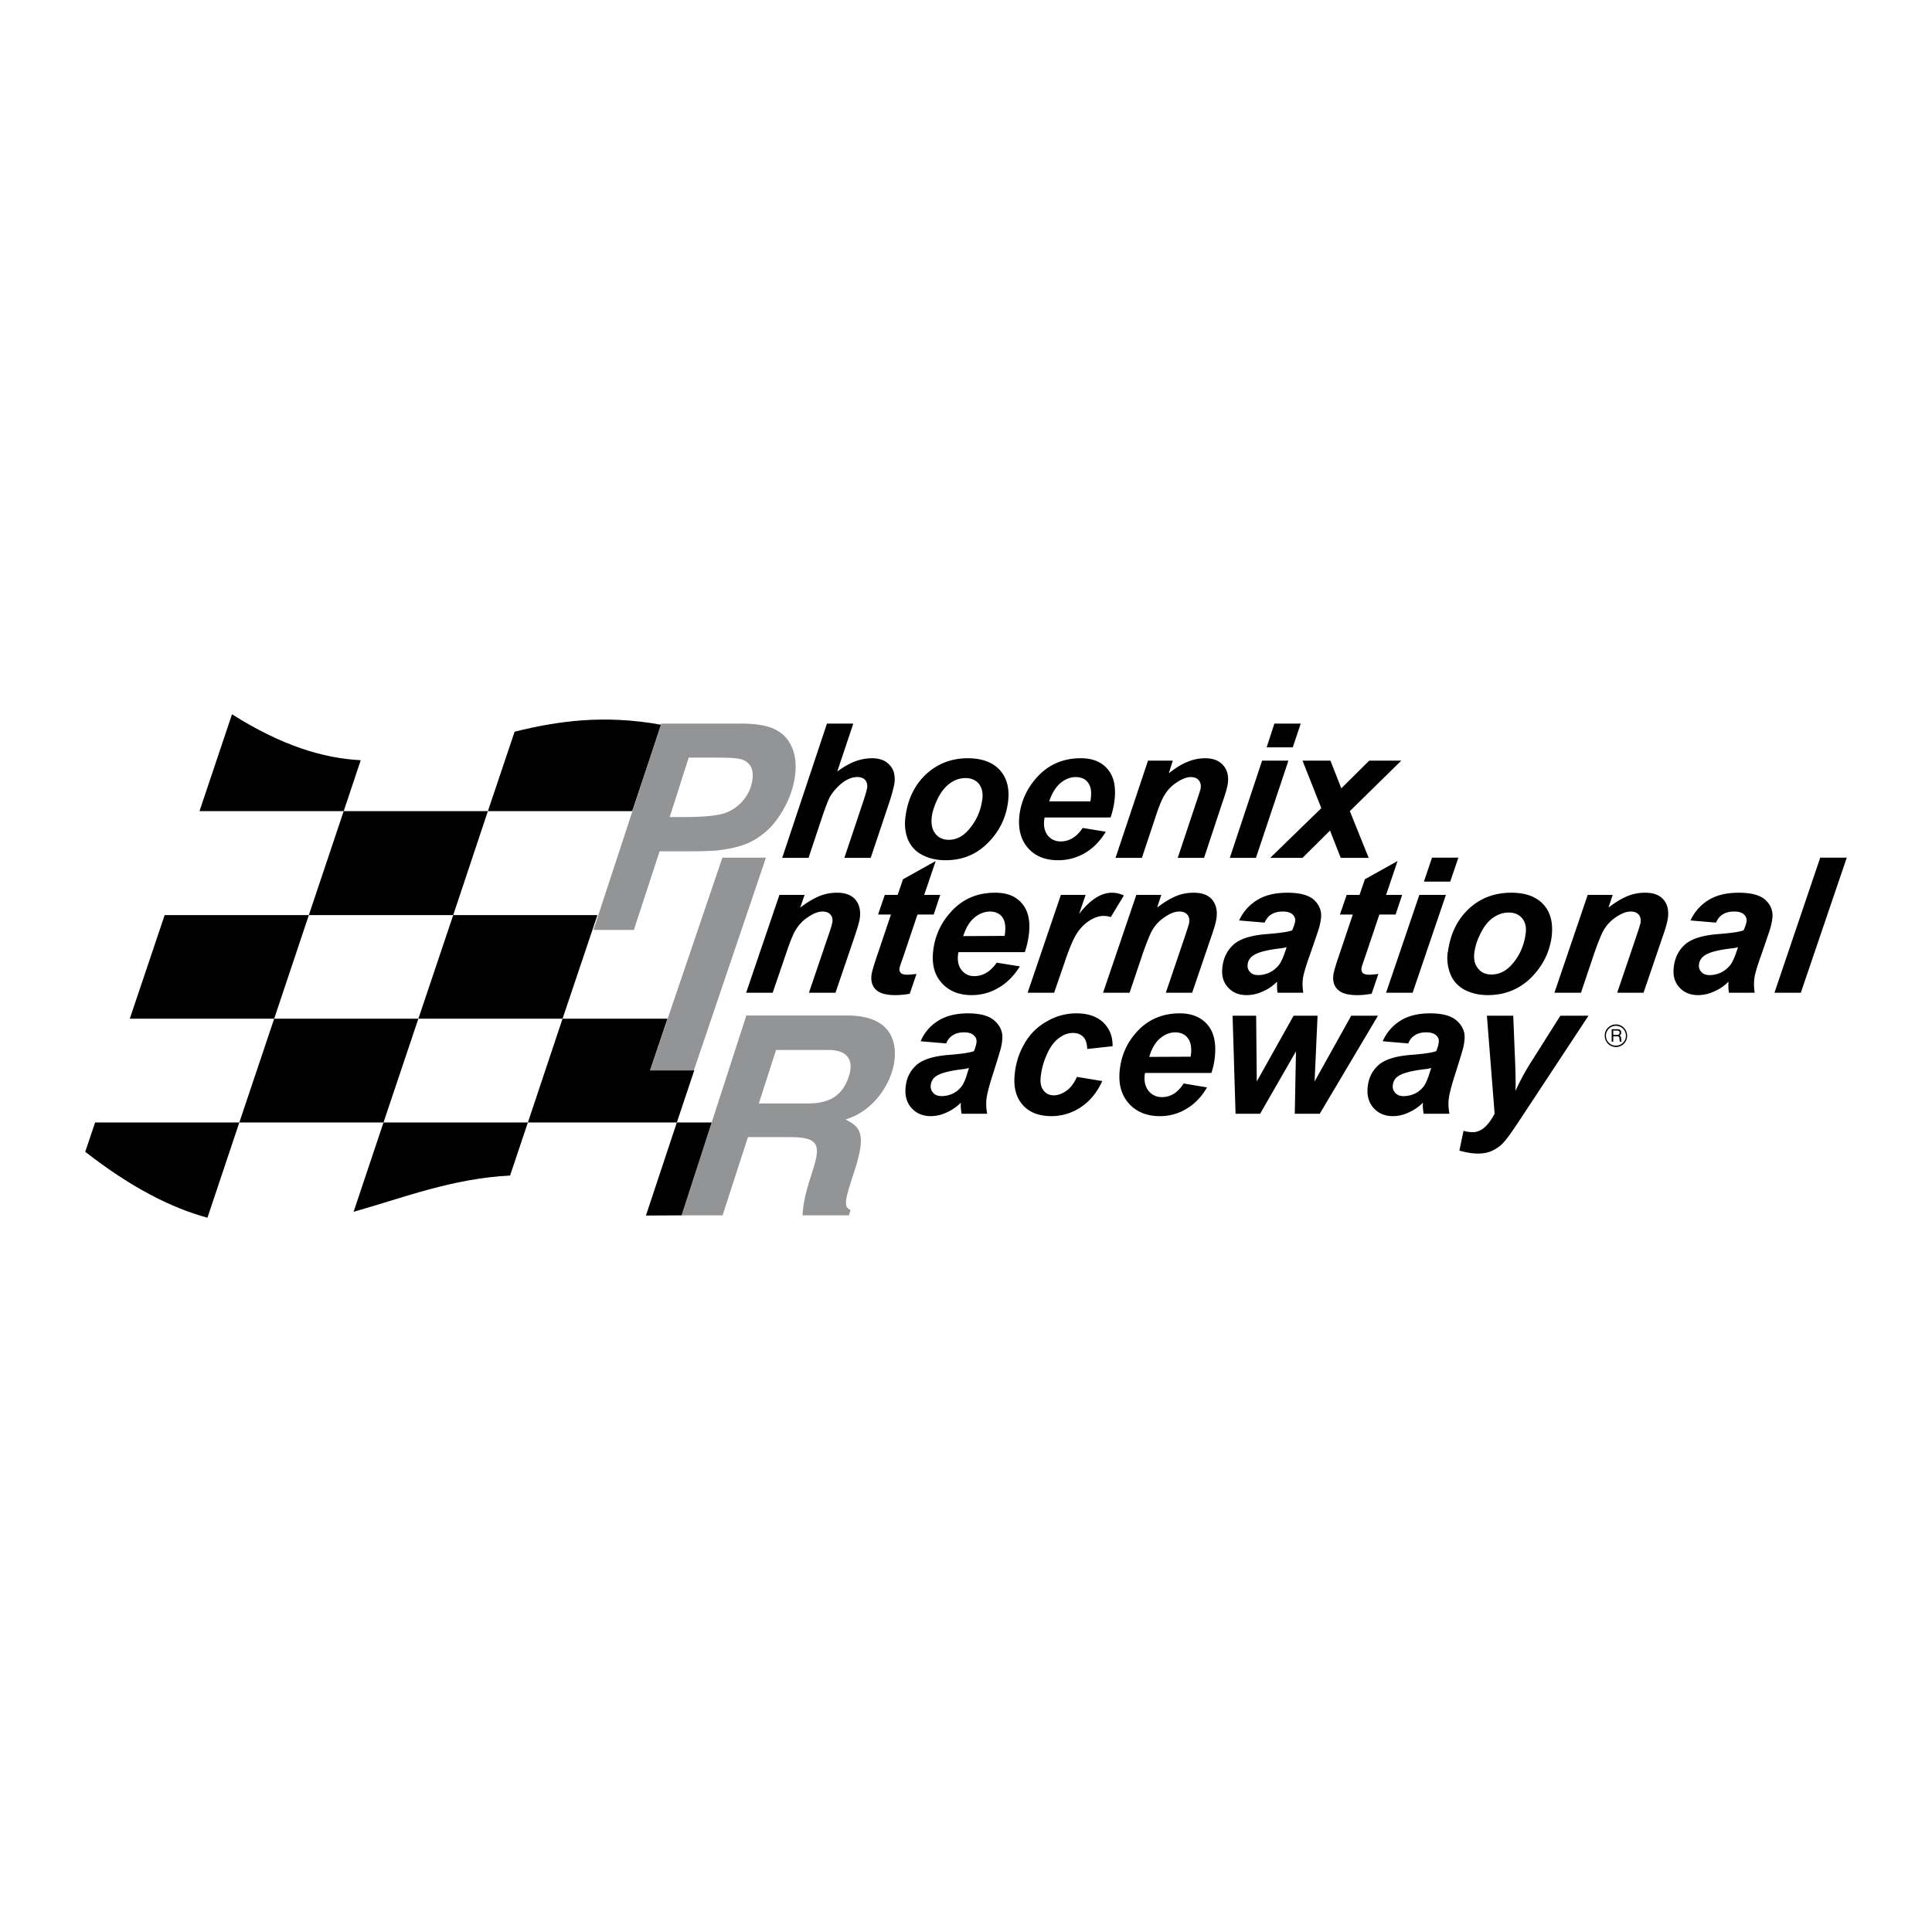 <svg xmlns="http://www.w3.org/2000/svg" width="2500" height="2500" viewBox="0 0 192.756 192.756"><g fill-rule="evenodd" clip-rule="evenodd"><path fill="#fff" d="M0 0h192.756v192.756H0V0z"/><path d="M162.338 103.334c0-.613-.494-1.127-1.107-1.127-.631 0-1.145.514-1.125 1.127 0 .633.494 1.127 1.125 1.127a1.11 1.11 0 0 0 1.107-1.127z"/><path d="M68.002 121.256h4.09l2.529-7.805h4.289c3.083 0 2.924 1.047 2.035 3.773-.672 2.055-.83 3.084-.869 4.031H84.7l.158-.533c-.771-.336-.534-1.047.415-3.971 1.205-3.717.514-4.328-.909-5.061 2.193-.65 3.913-2.549 4.624-4.742.573-1.719.869-5.631-4.446-5.631H74.463l-6.461 19.939z" fill="#929496"/><path d="M30.813 91.3h14.405l3.459-10.375H34.291L30.813 91.3zM12.95 101.635h14.405L30.813 91.3H16.428l-3.478 10.335zM66.599 101.635l-1.739 5.156h4.407l-1.739 5.197h-14.86l3.458-10.353h10.473z"/><path d="M68.002 121.256l-3.557.019 3.083-9.287h3.477l-3.003 9.268zM41.741 101.635h14.385L59.604 91.3H45.218l-3.477 10.335zM23.877 111.988h14.386l3.478-10.353H27.355l-3.478 10.353zM51.344 73.001c4.229-1.047 8.853-1.738 14.623-.691l-2.885 8.615H48.677l2.667-7.924zM35.991 75.847c-3.755-.197-7.865-1.442-12.845-4.584l-3.24 9.662h14.385l1.7-5.078zM8.504 114.914c4.584 3.576 8.576 5.592 12.192 6.578l3.182-9.504H9.492l-.988 2.926z"/><path d="M50.89 117.285c-5.81.295-10.69 2.232-15.611 3.615l2.984-8.912h14.405l-1.778 5.297z"/><path d="M63.24 92.782h-4.031l6.758-20.59h7.963c1.423 0 2.529.178 3.3.534.791.355 1.364.929 1.739 1.739.376.81.494 1.779.356 2.905a9.024 9.024 0 0 1-.969 3.023c-.514.988-1.087 1.778-1.719 2.371a7.285 7.285 0 0 1-1.976 1.344c-.671.296-1.561.533-2.687.691-.633.099-1.838.139-3.577.139h-2.588l-2.569 7.844z" fill="#929496"/><path d="M66.816 81.518h1.245c2.135 0 3.577-.138 4.308-.415a4.216 4.216 0 0 0 1.857-1.344c.474-.613.771-1.304.85-2.036.059-.494 0-.909-.158-1.225a1.557 1.557 0 0 0-.811-.692c-.355-.158-1.205-.218-2.51-.218h-2.885l-1.896 5.93z" fill="#fff"/><path d="M80.668 85.589H78.04l4.466-13.398h2.628l-1.601 4.782c.652-.474 1.245-.81 1.778-1.008a4.865 4.865 0 0 1 1.68-.316c.791 0 1.384.237 1.778.691.415.435.554 1.027.475 1.759-.06.395-.217 1.008-.475 1.818l-1.897 5.671h-2.628l1.937-5.79c.198-.612.316-1.027.335-1.206.04-.316-.02-.573-.197-.771s-.454-.296-.79-.296c-.435 0-.87.158-1.324.454a5.19 5.19 0 0 0-1.383 1.482c-.178.336-.475 1.087-.87 2.272l-1.284 3.856zM90.331 81.558c.217-1.798.909-3.221 2.036-4.288 1.146-1.067 2.549-1.62 4.189-1.62 1.423 0 2.509.415 3.202 1.186.711.79.986 1.857.809 3.201-.197 1.561-.869 2.924-2.016 4.07-1.145 1.146-2.529 1.719-4.228 1.719-.909 0-1.699-.198-2.352-.553a3.002 3.002 0 0 1-1.403-1.561c-.256-.652-.336-1.383-.237-2.154z"/><path d="M98.018 79.681c.061-.613-.059-1.106-.355-1.482-.316-.375-.77-.573-1.324-.573-.573 0-1.087.178-1.581.534-.475.356-.87.85-1.206 1.521-.316.672-.534 1.285-.593 1.837-.079.692.039 1.245.356 1.66.335.415.79.613 1.343.613.731 0 1.363-.316 1.917-.929.79-.869 1.284-1.917 1.443-3.181z" fill="#fff"/><path d="M110.803 81.558h-6.58c-.02.099-.039.178-.039.237-.08.632.039 1.166.355 1.561.316.396.75.593 1.285.593.869 0 1.6-.454 2.191-1.344l2.312.375c-.572.949-1.283 1.66-2.094 2.134a5.282 5.282 0 0 1-2.668.711c-1.305 0-2.312-.415-3.023-1.245-.711-.83-.988-1.917-.83-3.28a6.758 6.758 0 0 1 1.561-3.537c1.166-1.403 2.688-2.114 4.564-2.114 1.188 0 2.076.375 2.689 1.106.611.731.828 1.759.67 3.083a8.378 8.378 0 0 1-.393 1.72z"/><path d="M108.787 79.958c.02-.119.039-.217.039-.277.1-.711 0-1.245-.275-1.601-.277-.375-.691-.553-1.246-.553-.533 0-1.047.217-1.521.612-.475.415-.85 1.028-1.105 1.818h4.108v.001z" fill="#fff"/><path d="M114.537 75.887h2.471l-.395 1.265c.67-.534 1.303-.929 1.877-1.146a4.484 4.484 0 0 1 1.738-.355c.811 0 1.402.237 1.799.691.414.455.572 1.067.475 1.818-.041.336-.219.988-.555 1.937l-1.818 5.494h-2.627l1.838-5.513c.275-.81.434-1.304.455-1.462.039-.336-.041-.613-.219-.791-.158-.198-.434-.296-.791-.296-.375 0-.828.178-1.322.494a3.758 3.758 0 0 0-1.266 1.284c-.256.375-.572 1.146-.949 2.312l-1.322 3.972h-2.629l3.24-9.704zM127.145 72.191h2.628l-.791 2.371h-2.607l.77-2.371zM125.92 75.887h2.627l-3.24 9.702h-2.608l3.221-9.702zM132.697 82.862l-2.746 2.727h-3.221l5.098-4.96-1.877-4.742h2.785l1.088 2.766 2.785-2.766h3.202l-5.137 5.038 1.877 4.664h-2.787l-1.067-2.727z"/><path fill="#929496" d="M64.86 106.791l7.213-21.222h4.347l-7.193 21.222H64.86z"/><path d="M77.764 89.284h2.509l-.435 1.265c.712-.534 1.344-.909 1.917-1.146s1.166-.336 1.759-.336c.81 0 1.403.217 1.818.672.395.474.553 1.087.455 1.838-.04.355-.237 1.008-.554 1.956l-1.877 5.512h-2.648l1.877-5.532c.296-.83.435-1.324.455-1.482.059-.336-.02-.612-.198-.79-.158-.198-.435-.297-.791-.297-.375 0-.83.158-1.344.494a3.993 3.993 0 0 0-1.285 1.285c-.257.375-.573 1.166-.968 2.332l-1.364 3.991h-2.648l3.322-9.762zM87.604 91.241l.672-1.957h1.284l.534-1.561 3.26-1.818-1.146 3.379h1.601l-.652 1.957h-1.62l-1.383 4.11c-.257.731-.395 1.146-.415 1.245-.02.197.02.355.138.475.119.117.336.178.672.178.119 0 .415-.02.89-.08l-.672 1.977a8.382 8.382 0 0 1-1.423.139c-.928 0-1.581-.178-1.956-.553-.376-.357-.514-.85-.435-1.482.04-.297.237-.988.613-2.075l1.324-3.932h-1.286v-.002zM102.246 94.995h-6.619c-.02.099-.04.178-.04.237-.079.652.04 1.167.356 1.561.316.395.731.594 1.264.594.871 0 1.621-.455 2.234-1.344l2.311.375c-.592.947-1.303 1.66-2.133 2.135-.83.492-1.719.73-2.688.73-1.284 0-2.312-.436-3.023-1.266-.711-.83-.968-1.896-.79-3.26a6.758 6.758 0 0 1 1.581-3.577c1.186-1.423 2.708-2.114 4.585-2.114 1.205 0 2.094.355 2.707 1.106.611.731.83 1.778.652 3.103a8.573 8.573 0 0 1-.397 1.72z"/><path d="M100.23 93.375c.02-.099.02-.197.041-.257.078-.731 0-1.265-.277-1.62-.277-.376-.691-.554-1.246-.554-.533 0-1.066.218-1.541.613-.494.415-.849 1.028-1.106 1.838l4.129-.02z" fill="#fff"/><path d="M105.844 89.284h2.469l-.652 1.897c1.107-1.423 2.193-2.114 3.281-2.114.375 0 .77.079 1.186.277l-1.305 2.154a2.183 2.183 0 0 0-.73-.119c-.455 0-.949.178-1.463.514-.514.356-.949.81-1.283 1.383-.336.573-.713 1.482-1.127 2.727l-1.047 3.042h-2.648l3.319-9.761zM113.371 89.284h2.49l-.414 1.265c.691-.534 1.324-.909 1.896-1.146s1.166-.336 1.758-.336c.811 0 1.424.217 1.818.672.395.474.553 1.087.455 1.838-.039.355-.217 1.008-.553 1.956l-1.879 5.512h-2.627l1.877-5.532c.277-.83.436-1.324.455-1.482.039-.336-.02-.612-.199-.79-.178-.198-.453-.297-.789-.297-.396 0-.85.158-1.363.494a3.983 3.983 0 0 0-1.285 1.285c-.236.375-.553 1.166-.969 2.332l-1.344 3.991h-2.646l3.319-9.762zM126.176 92.051l-2.549-.217a4.61 4.61 0 0 1 1.799-2.035c.791-.494 1.799-.731 3.004-.731 1.264 0 2.174.237 2.707.751s.75 1.126.652 1.857c-.041.296-.1.612-.197.929-.1.336-.396 1.205-.891 2.628-.414 1.146-.652 1.956-.711 2.43-.059.416-.039.869.039 1.383h-2.568a5.13 5.13 0 0 1-.039-1.105c-.455.434-.93.77-1.463.988a3.888 3.888 0 0 1-1.561.355c-.811 0-1.463-.277-1.918-.811-.453-.514-.631-1.205-.514-2.035.119-.929.494-1.66 1.146-2.233.652-.554 1.738-.889 3.24-1.008 1.285-.099 2.135-.217 2.57-.375.158-.376.256-.652.295-.89a.751.751 0 0 0-.256-.691c-.197-.198-.533-.297-.969-.297-.475 0-.869.099-1.166.297-.295.177-.512.474-.65.81z"/><path d="M128.369 94.501c-.178.04-.395.099-.652.119-1.342.158-2.252.395-2.686.711-.316.217-.516.514-.555.89-.039.295.039.553.238.75.178.217.453.316.83.316.395 0 .789-.1 1.164-.277.377-.197.672-.454.891-.73.217-.296.434-.771.652-1.422l.118-.357z" fill="#fff"/><path d="M133.686 91.241l.672-1.957h1.285l.533-1.561 3.26-1.818-1.146 3.379h1.602l-.652 1.957h-1.621l-1.383 4.11c-.256.731-.395 1.146-.395 1.245a.556.556 0 0 0 .117.475c.119.117.336.178.691.178.1 0 .396-.02.871-.08l-.672 1.977c-.455.078-.93.139-1.404.139-.947 0-1.6-.178-1.975-.553-.377-.357-.514-.85-.436-1.482.039-.297.236-.988.613-2.075l1.324-3.932h-1.284v-.002zM142.873 85.569h2.629l-.811 2.391h-2.627l.809-2.391zM141.609 89.284h2.649l-3.32 9.761h-2.649l3.32-9.761zM144.455 94.995c.236-1.798.928-3.241 2.094-4.328 1.146-1.067 2.568-1.601 4.229-1.601 1.443 0 2.51.396 3.223 1.186.711.791.967 1.857.809 3.201-.217 1.581-.908 2.945-2.055 4.091-1.166 1.145-2.607 1.738-4.307 1.738-.91 0-1.701-.197-2.373-.553-.65-.377-1.125-.891-1.383-1.582-.256-.672-.355-1.363-.256-2.134l.019-.018z"/><path d="M152.221 93.118c.078-.632-.039-1.126-.355-1.502-.316-.375-.752-.573-1.344-.573-.553 0-1.088.178-1.582.534-.492.355-.889.869-1.225 1.541s-.533 1.284-.611 1.857c-.1.692.02 1.246.355 1.64.316.414.77.613 1.344.613.73 0 1.383-.297 1.955-.91.81-.868 1.304-1.936 1.463-3.2z" fill="#fff"/><path d="M158.406 89.284h2.49l-.416 1.265c.691-.534 1.324-.909 1.896-1.146a4.595 4.595 0 0 1 1.779-.336c.791 0 1.402.217 1.797.672.416.474.555 1.087.455 1.838-.039.355-.217 1.008-.553 1.956l-1.877 5.512h-2.629l1.877-5.532c.277-.83.436-1.324.455-1.482.039-.336-.02-.612-.197-.79-.178-.198-.436-.297-.791-.297-.395 0-.85.158-1.363.494a3.958 3.958 0 0 0-1.283 1.285c-.238.375-.555 1.166-.969 2.332l-1.344 3.991h-2.648l3.321-9.762zM171.211 92.051l-2.549-.217a4.61 4.61 0 0 1 1.797-2.035c.791-.494 1.799-.731 3.004-.731 1.266 0 2.174.237 2.707.751s.752 1.126.652 1.857c-.039.296-.1.612-.197.929-.1.336-.395 1.205-.889 2.628-.416 1.146-.652 1.956-.713 2.43-.039.416-.039.869.041 1.383h-2.57a5.13 5.13 0 0 1-.039-1.105c-.436.434-.928.77-1.463.988a3.888 3.888 0 0 1-1.561.355c-.811 0-1.463-.277-1.916-.811-.455-.514-.633-1.205-.514-2.035.117-.929.494-1.66 1.145-2.233.652-.554 1.74-.889 3.242-1.008 1.283-.099 2.133-.217 2.568-.375.178-.376.256-.652.297-.89a.757.757 0 0 0-.258-.691c-.197-.198-.533-.297-.969-.297-.473 0-.869.099-1.164.297-.296.177-.514.474-.651.81z"/><path d="M173.404 94.501c-.158.04-.396.099-.652.119-1.344.158-2.254.395-2.688.711-.316.217-.514.514-.553.89a.851.851 0 0 0 .236.75c.178.217.475.316.83.316.395 0 .791-.1 1.166-.277.375-.197.672-.454.889-.73.217-.296.436-.771.652-1.422l.12-.357z" fill="#fff"/><path d="M177.039 99.045l4.565-13.476h2.648l-4.584 13.476h-2.629zM94.402 104.104l-2.549-.217a4.37 4.37 0 0 1 1.739-2.035c.771-.494 1.779-.75 2.964-.75 1.265 0 2.173.256 2.708.77.553.514.809 1.127.73 1.857-.02.297-.078.613-.158.93-.1.336-.355 1.205-.811 2.627-.375 1.166-.572 1.977-.611 2.451-.041.414-.021.869.078 1.383h-2.549c-.079-.355-.099-.73-.079-1.105-.435.434-.909.75-1.443.986a3.707 3.707 0 0 1-1.541.357c-.81 0-1.462-.277-1.937-.811-.475-.533-.672-1.207-.593-2.035.079-.949.454-1.68 1.087-2.254.632-.553 1.699-.889 3.201-1.008 1.265-.098 2.094-.217 2.529-.375.158-.375.238-.672.258-.889a.726.726 0 0 0-.277-.691c-.198-.199-.533-.297-.948-.297-.474 0-.87.098-1.146.297-.296.178-.513.453-.652.809z"/><path d="M96.674 106.555c-.178.039-.375.1-.632.119-1.344.158-2.233.395-2.667.711-.316.217-.474.514-.514.889-.04.297.06.574.257.771.198.217.474.316.83.316.415 0 .791-.1 1.166-.277.375-.197.652-.455.87-.75.197-.297.395-.771.573-1.424l.117-.355z" fill="#fff"/><path d="M107.463 107.443l2.51.416c-.514 1.125-1.225 1.996-2.113 2.588a5.247 5.247 0 0 1-2.965.91c-1.244 0-2.213-.377-2.865-1.127-.652-.732-.928-1.76-.791-3.062.1-1.068.416-2.076.949-3.004a5.726 5.726 0 0 1 2.213-2.234 5.792 5.792 0 0 1 3.004-.828c1.146 0 2.035.314 2.668.908.631.613.947 1.402.928 2.371l-2.529.277c-.02-.555-.139-.949-.395-1.205-.238-.258-.594-.396-1.027-.396-.514 0-1.008.197-1.482.574-.475.375-.869.947-1.186 1.719a7.141 7.141 0 0 0-.553 2.113c-.061.594.039 1.027.297 1.344.236.316.592.475 1.006.475.416 0 .85-.158 1.266-.455.436-.314.771-.77 1.047-1.383h.018v-.001zM120.861 107.049h-6.621c-.02.1-.039.178-.039.236-.059.652.08 1.186.416 1.582.336.395.77.592 1.303.592.871 0 1.602-.455 2.174-1.363l2.332.395c-.553.949-1.244 1.66-2.055 2.135a5.02 5.02 0 0 1-2.668.732c-1.305 0-2.332-.436-3.082-1.266-.73-.83-1.047-1.916-.91-3.279.139-1.346.613-2.551 1.463-3.578 1.146-1.422 2.668-2.133 4.525-2.133 1.205 0 2.115.375 2.766 1.125.633.73.871 1.779.752 3.104a7.342 7.342 0 0 1-.356 1.718z"/><path d="M118.785 105.428c.021-.098.041-.197.041-.256.078-.732-.041-1.266-.336-1.621-.277-.375-.713-.553-1.246-.553-.553 0-1.047.217-1.521.613-.475.414-.83 1.027-1.066 1.836l4.128-.019z" fill="#fff"/><path d="M131.67 111.119h-2.49l.119-6.224-3.576 6.224h-2.452l-.296-9.781h2.351l.061 6.56 3.675-6.56h2.391l-.297 6.56 3.656-6.56h2.667l-5.809 9.781zM140.502 104.104l-2.549-.217a4.501 4.501 0 0 1 1.74-2.035c.77-.494 1.777-.75 2.982-.75 1.266 0 2.174.256 2.707.77.555.514.811 1.127.732 1.857-.02.297-.08.613-.158.93-.1.336-.355 1.205-.811 2.627-.375 1.166-.572 1.977-.613 2.451-.039.414-.02.869.08 1.383h-2.57a4.143 4.143 0 0 1-.078-1.105c-.434.434-.908.75-1.441.986a3.723 3.723 0 0 1-1.543.357c-.809 0-1.461-.277-1.936-.811s-.672-1.207-.594-2.035c.08-.949.455-1.68 1.088-2.254.633-.553 1.699-.889 3.201-1.008 1.264-.098 2.113-.217 2.549-.375.158-.375.236-.672.256-.889a.75.75 0 0 0-.256-.691c-.217-.199-.553-.297-.988-.297-.475 0-.869.098-1.146.297-.295.178-.513.453-.652.809z"/><path d="M142.795 106.555c-.178.039-.395.1-.652.119-1.344.158-2.232.395-2.668.711-.316.217-.475.514-.514.889a.91.91 0 0 0 .258.771c.197.217.475.316.83.316.414 0 .789-.1 1.166-.277.375-.197.652-.455.869-.75.197-.297.395-.771.592-1.424l.119-.355z" fill="#fff"/><path d="M148.348 101.338h2.629l.197 4.881c.039 1.244.059 2.115.02 2.629a24.181 24.181 0 0 1 1.738-3.162l2.746-4.348h2.807l-7.074 10.73c-.592.889-1.047 1.521-1.363 1.877s-.691.633-1.107.83c-.414.217-.908.316-1.48.316-.555 0-1.166-.1-1.857-.297l.414-1.977c.316.1.613.139.93.139.809 0 1.521-.613 2.172-1.838l-.772-9.78z"/><path d="M75.708 110.092l1.719-5.336h5.197c2.451 0 2.411 1.562 2.075 2.609-.652 1.975-1.937 2.727-4.11 2.727h-4.881zM162.219 103.334a.99.99 0 0 1-.988.988c-.553.02-1.006-.436-1.006-.988s.453-.988.986-.988a.995.995 0 0 1 1.008.988z" fill="#fff"/><path d="M160.797 103.926h.158v-.533h.414c.258 0 .178.219.219.375l.02.158h.197c-.078-.117-.059-.139-.059-.295-.02-.219-.041-.238-.158-.316.117-.1.178-.158.158-.316-.02-.277-.199-.316-.396-.316h-.553v1.243z"/><path d="M161.35 102.82c.1 0 .258.02.238.236-.021.158-.119.197-.238.197h-.395v-.434h.395v.001z" fill="#fff"/></g></svg>